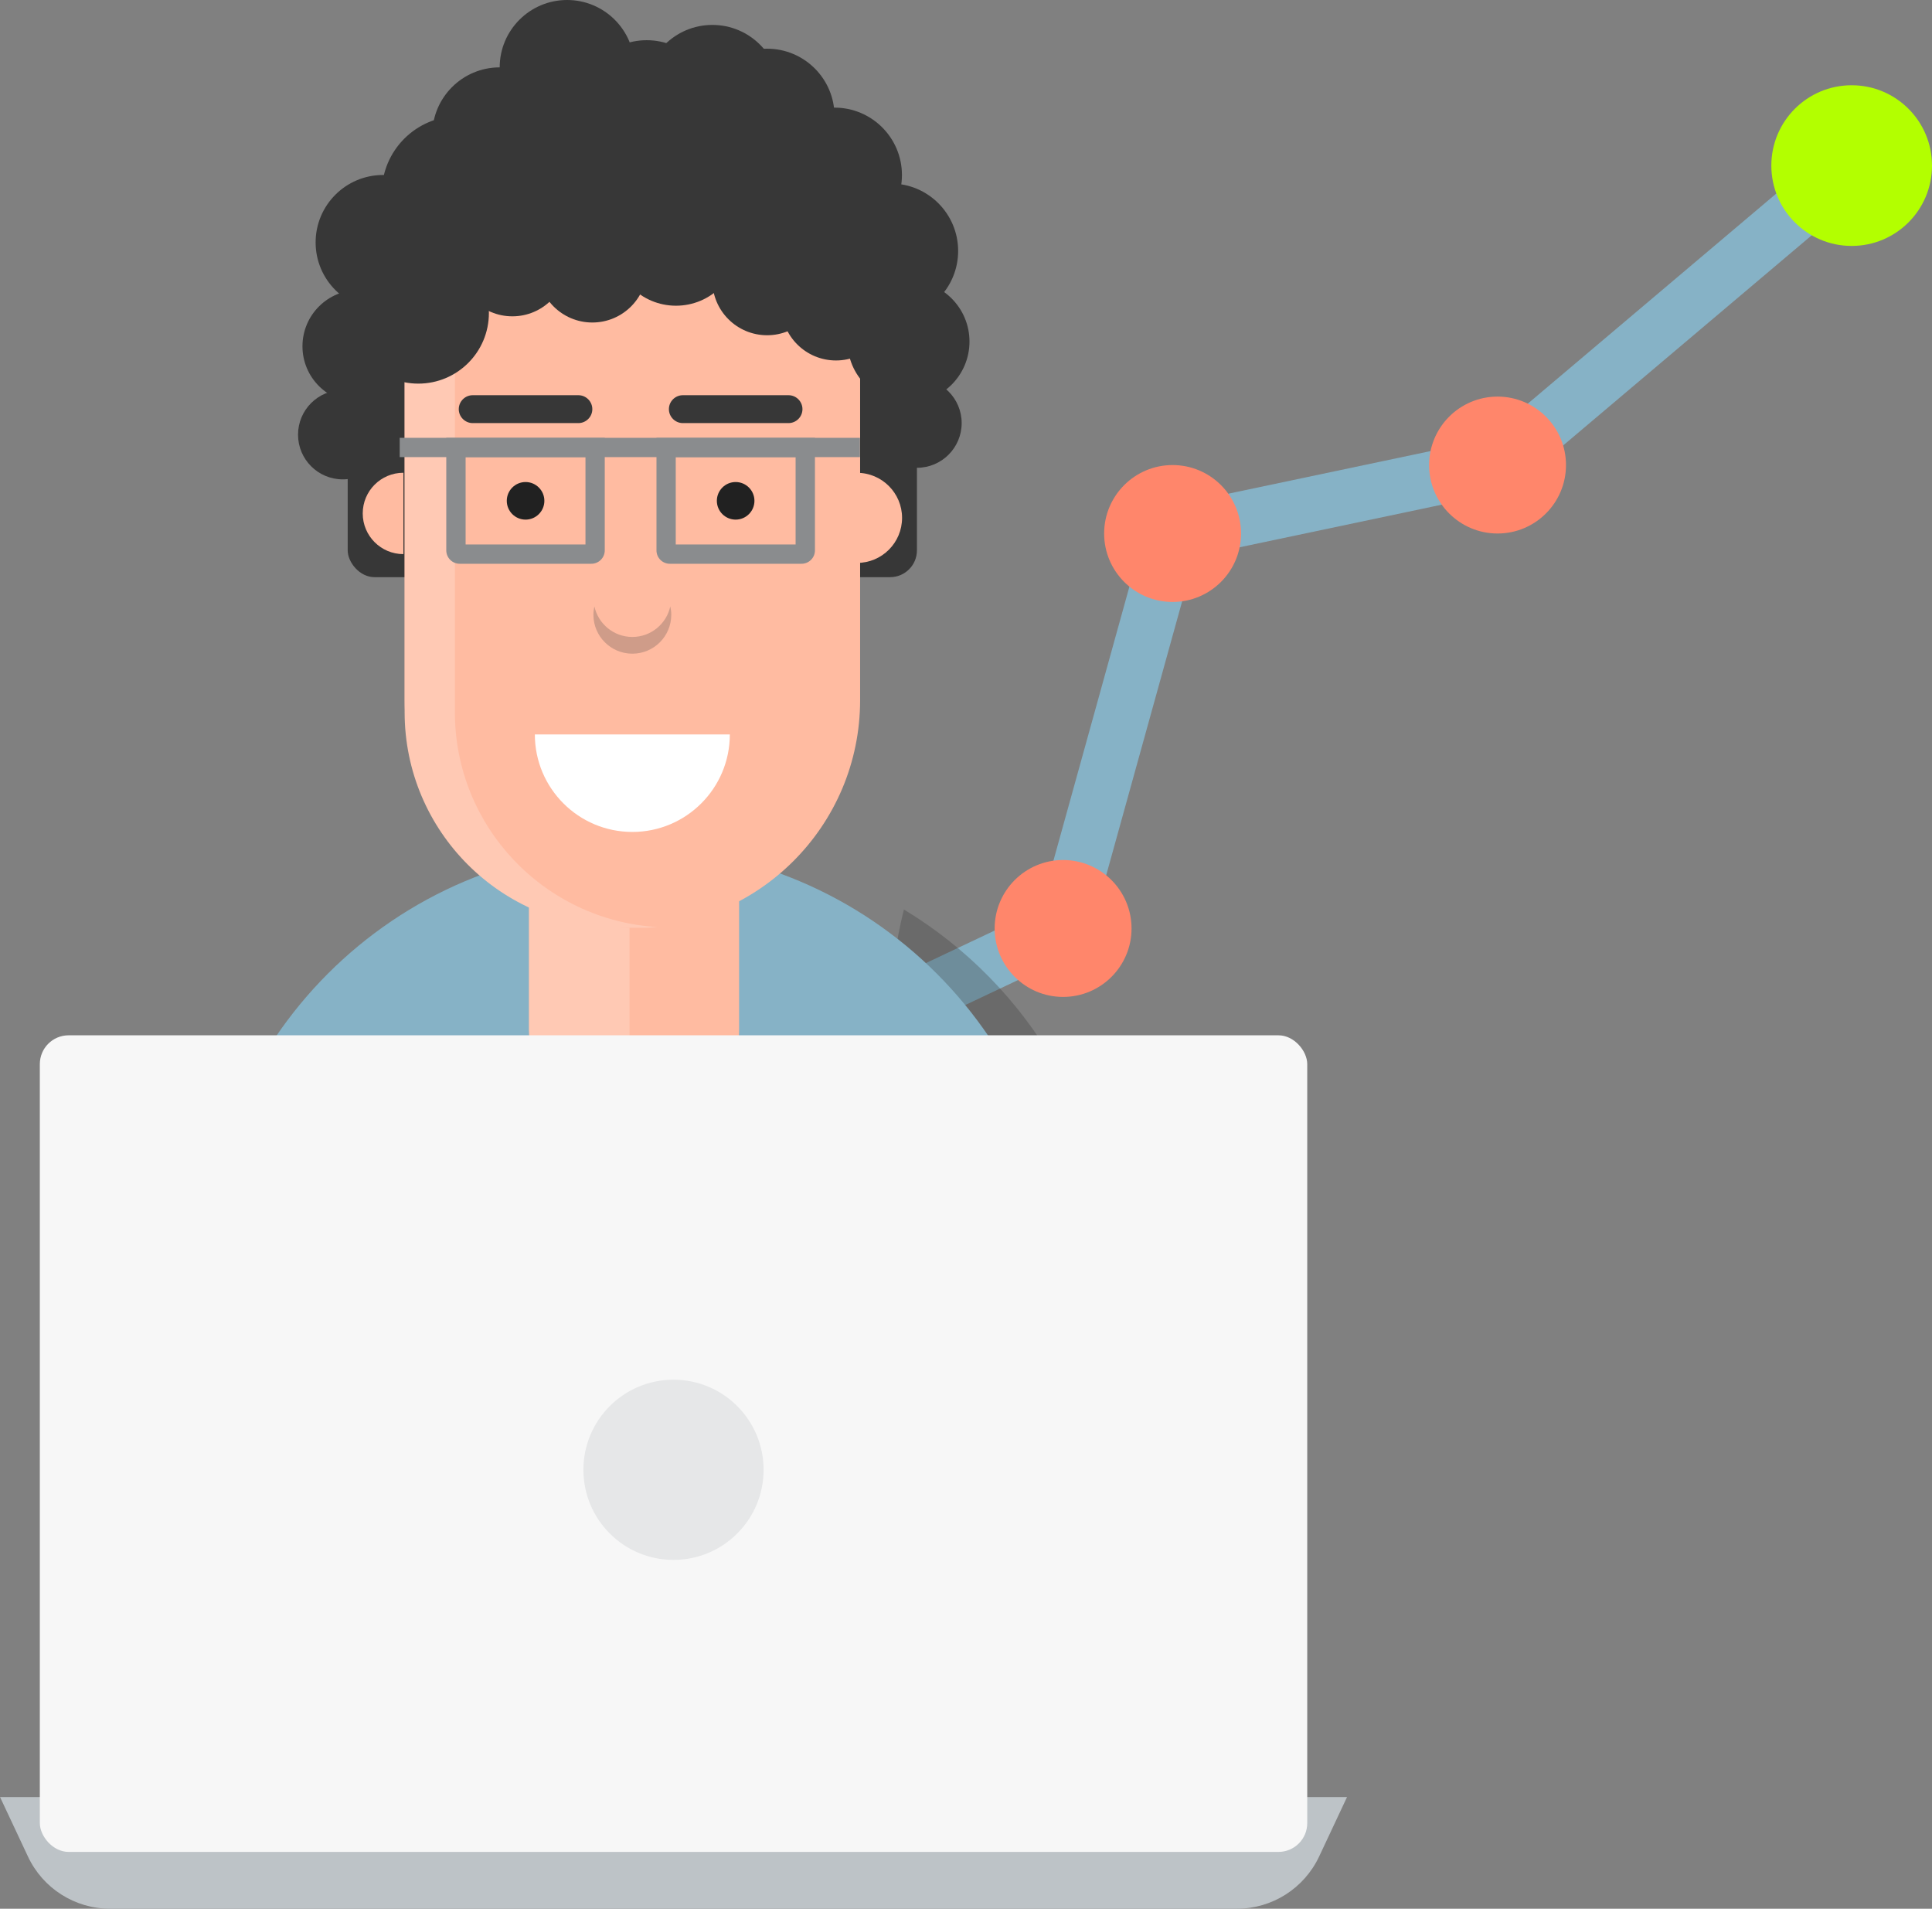 <?xml version="1.0" encoding="UTF-8"?> <svg xmlns="http://www.w3.org/2000/svg" id="Livello_1" viewBox="0 0 318.67 314.8"><rect x="0" y="0" width="318.67" height="314.8" fill="#808080" stroke="none"/><defs><style>.cls-1{fill:#f7f7f7;}.cls-2{fill:#005080;}.cls-3{fill:#e6e7e8;}.cls-4{fill:#fff;}.cls-5{fill:#ffc9b4;}.cls-6{fill:#ffbba1;}.cls-7{fill:#ff866b;}.cls-8{fill:#b3ff00;}.cls-9{fill:#8a8c8e;}.cls-10{fill:#bdc3c7;}.cls-11{fill:#cf9c89;}.cls-12{fill:#212121;}.cls-13{fill:#373737;}.cls-14{fill:#86b2c6;}.cls-15{opacity:.3;}</style></defs><g><rect class="cls-14" x="116.37" y="161.86" width="61.96" height="9.03" transform="translate(-57 79) rotate(-25.32)"></rect><rect class="cls-14" x="150.58" y="116.04" width="67.6" height="9.03" transform="translate(18.93 266.01) rotate(-74.5)"></rect><rect class="cls-14" x="192.83" y="77.82" width="54.77" height="9.03" transform="translate(-12.24 47.17) rotate(-11.9)"></rect><rect class="cls-14" x="237.97" y="47.49" width="76.49" height="9.03" transform="translate(31.7 190.62) rotate(-40.21)"></rect><path class="cls-2" d="M130.63,179.63c0,6.24-5.06,11.29-11.29,11.29s-11.29-5.06-11.29-11.29,5.06-11.29,11.29-11.29,11.29,5.06,11.29,11.29Z"></path><path class="cls-7" d="M186.64,153.13c0,6.24-5.06,11.29-11.29,11.29s-11.29-5.06-11.29-11.29,5.06-11.29,11.29-11.29,11.29,5.06,11.29,11.29Z"></path><circle class="cls-7" cx="193.41" cy="87.99" r="11.29"></circle><path class="cls-7" d="M258.3,76.7c0,6.24-5.06,11.29-11.29,11.29s-11.29-5.06-11.29-11.29,5.06-11.29,11.29-11.29,11.29,5.06,11.29,11.29Z"></path><path class="cls-8" d="M318.67,27.31c0,7.32-5.93,13.25-13.25,13.25s-13.25-5.93-13.25-13.25,5.93-13.25,13.25-13.25,13.25,5.93,13.25,13.25Z"></path></g><g class="cls-15"><path class="cls-13" d="M183.45,210.77c0-25.79-13.78-48.33-34.36-60.77-1.4,5.61-2.19,11.46-2.19,17.51v73.59h36.55v-30.33Z"></path></g><g><path class="cls-14" d="M175.29,241.1H33.3v-30.33c0-39.21,31.79-71,71-71h0c39.21,0,71,31.79,71,71v30.33Z"></path><path class="cls-6" d="M104.59,187.09h0c-9.57,0-17.33-7.76-17.33-17.33v-36.56h34.65v36.56c0,9.57-7.76,17.33-17.33,17.33Z"></path><path class="cls-5" d="M103.84,133.21h-16.57v36.56c0,9.31,7.36,16.89,16.57,17.29v-53.84Z"></path><rect class="cls-13" x="57.35" y="35.13" width="93.89" height="60.06" rx="4.42" ry="4.42"></rect><path class="cls-6" d="M104.3,153.01h0c-20.74,0-37.55-16.81-37.55-37.55V49.62c0-4.55,3.69-8.24,8.24-8.24h58.64c4.55,0,8.24,3.69,8.24,8.24V115.46c0,20.74-16.81,37.55-37.55,37.55Z"></path><path class="cls-5" d="M75.03,117.45V41.39h-.49c-4.31,0-7.8,3.49-7.8,7.8V117.45c0,19.64,15.92,35.56,35.56,35.56h3.99c.73,0,1.43-.07,2.15-.11-18.63-1.12-33.41-16.54-33.41-35.45Z"></path><path class="cls-6" d="M66.54,91.39c-3.7,0-6.71-3-6.71-6.71s3-6.71,6.71-6.71v13.42Z"></path><path class="cls-6" d="M141.36,92.84c4.11,0,7.43-3.33,7.43-7.43s-3.33-7.43-7.43-7.43v14.87Z"></path><path class="cls-13" d="M95.4,69.78h-17.43c-1.27,0-2.3-1.04-2.3-2.3h0c0-1.27,1.04-2.3,2.3-2.3h17.43c1.27,0,2.3,1.04,2.3,2.3h0c0,1.27-1.04,2.3-2.3,2.3Z"></path><path class="cls-13" d="M130.06,69.78h-17.43c-1.27,0-2.3-1.04-2.3-2.3h0c0-1.27,1.04-2.3,2.3-2.3h17.43c1.27,0,2.3,1.04,2.3,2.3h0c0,1.27-1.04,2.3-2.3,2.3Z"></path><path class="cls-12" d="M89.79,82.6c0,1.71-1.39,3.1-3.1,3.1s-3.1-1.39-3.1-3.1,1.39-3.1,3.1-3.1,3.1,1.39,3.1,3.1Z"></path><path class="cls-12" d="M124.44,82.6c0,1.71-1.39,3.1-3.1,3.1s-3.1-1.39-3.1-3.1,1.39-3.1,3.1-3.1,3.1,1.39,3.1,3.1Z"></path><path class="cls-11" d="M104.3,105.05c-3.07,0-5.63-2.16-6.26-5.04-.1,.45-.16,.91-.16,1.38,0,3.54,2.87,6.42,6.42,6.42s6.42-2.87,6.42-6.42c0-.48-.06-.94-.16-1.38-.63,2.88-3.19,5.04-6.26,5.04Z"></path><path class="cls-4" d="M120.38,121.13c0,8.88-7.2,16.08-16.08,16.08s-16.08-7.2-16.08-16.08h32.16Z"></path><path class="cls-9" d="M97.55,92.98h-21.73c-1.22,0-2.21-.99-2.21-2.21v-18.56h26.14v18.56c0,1.22-.99,2.21-2.21,2.21Zm-20.75-3.18h19.77v-14.4h-19.77v14.4Z"></path><path class="cls-9" d="M132.21,92.98h-21.73c-1.22,0-2.2-.99-2.2-2.21v-18.56h26.14v18.56c0,1.22-.99,2.21-2.21,2.21Zm-20.75-3.18h19.77v-14.4h-19.77v14.4Z"></path><rect class="cls-9" x="65.93" y="72.21" width="75.92" height="3.18"></rect><path class="cls-13" d="M80.64,51.63c0,6.43-5.21,11.64-11.64,11.64s-11.64-5.21-11.64-11.64,5.21-11.64,11.64-11.64,11.64,5.21,11.64,11.64Z"></path><path class="cls-13" d="M93.54,43.14c0,4.99-4.04,9.03-9.03,9.03s-9.03-4.04-9.03-9.03,4.04-9.03,9.03-9.03,9.03,4.04,9.03,9.03Z"></path><path class="cls-13" d="M106.73,44.16c0,4.99-4.04,9.03-9.03,9.03s-9.03-4.04-9.03-9.03,4.04-9.03,9.03-9.03,9.03,4.04,9.03,9.03Z"></path><circle class="cls-13" cx="111.5" cy="40.02" r="10.4"></circle><path class="cls-13" d="M135.56,46.26c0,4.99-4.04,9.03-9.03,9.03s-9.03-4.04-9.03-9.03,4.04-9.03,9.03-9.03,9.03,4.04,9.03,9.03Z"></path><path class="cls-13" d="M146.92,50.42c0,4.99-4.04,9.03-9.03,9.03s-9.03-4.04-9.03-9.03,4.04-9.03,9.03-9.03,9.03,4.04,9.03,9.03Z"></path><path class="cls-13" d="M106.67,30.27c0,6.14-4.98,11.12-11.12,11.12s-11.12-4.98-11.12-11.12,4.98-11.12,11.12-11.12,11.12,4.98,11.12,11.12Z"></path><path class="cls-13" d="M126.53,28.87c0,6.14-4.98,11.12-11.12,11.12s-11.12-4.98-11.12-11.12,4.98-11.12,11.12-11.12,11.12,4.98,11.12,11.12Z"></path><path class="cls-13" d="M117.79,17.75c0,6.14-4.98,11.12-11.12,11.12s-11.12-4.98-11.12-11.12,4.98-11.12,11.12-11.12,11.12,4.98,11.12,11.12Z"></path><path class="cls-13" d="M104.66,11.12c0,6.14-4.98,11.12-11.12,11.12s-11.12-4.98-11.12-11.12S87.4,0,93.54,0s11.12,4.98,11.12,11.12Z"></path><path class="cls-13" d="M93.54,22.23c0,6.14-4.98,11.12-11.12,11.12s-11.12-4.98-11.12-11.12,4.98-11.12,11.12-11.12,11.12,4.98,11.12,11.12Z"></path><path class="cls-13" d="M128.62,15.23c0,6.14-4.98,11.12-11.12,11.12s-11.12-4.98-11.12-11.12,4.98-11.12,11.12-11.12,11.12,4.98,11.12,11.12Z"></path><path class="cls-13" d="M137.65,19.15c0,6.14-4.98,11.12-11.12,11.12s-11.12-4.98-11.12-11.12,4.98-11.12,11.12-11.12,11.12,4.98,11.12,11.12Z"></path><path class="cls-13" d="M148.77,28.87c0,6.14-4.98,11.12-11.12,11.12s-11.12-4.98-11.12-11.12,4.98-11.12,11.12-11.12,11.12,4.98,11.12,11.12Z"></path><path class="cls-13" d="M158.04,41.39c0,6.14-4.98,11.12-11.12,11.12s-11.12-4.98-11.12-11.12,4.98-11.12,11.12-11.12,11.12,4.98,11.12,11.12Z"></path><path class="cls-13" d="M159.91,56.33c0,5.56-4.51,10.06-10.06,10.06s-10.06-4.51-10.06-10.06,4.51-10.06,10.06-10.06,10.06,4.51,10.06,10.06Z"></path><path class="cls-13" d="M142.61,33.57c0,5.47-4.44,9.91-9.91,9.91s-9.91-4.43-9.91-9.91,4.44-9.91,9.91-9.91,9.91,4.43,9.91,9.91Z"></path><path class="cls-13" d="M88.37,31.85c0,7.01-5.68,12.7-12.7,12.7s-12.7-5.68-12.7-12.7,5.68-12.7,12.7-12.7,12.7,5.68,12.7,12.7Z"></path><path class="cls-13" d="M74.3,39.98c0,6.14-4.98,11.12-11.12,11.12s-11.12-4.98-11.12-11.12,4.98-11.12,11.12-11.12,11.12,4.98,11.12,11.12Z"></path><path class="cls-13" d="M68.47,57.11c0,5.13-4.16,9.29-9.29,9.29s-9.29-4.16-9.29-9.29,4.16-9.29,9.29-9.29,9.29,4.16,9.29,9.29Z"></path><path class="cls-13" d="M63.9,71.69c0,4.07-3.3,7.37-7.37,7.37s-7.37-3.3-7.37-7.37,3.3-7.37,7.37-7.37,7.37,3.3,7.37,7.37Z"></path><path class="cls-13" d="M158.62,69.78c0,4.07-3.3,7.37-7.37,7.37s-7.37-3.3-7.37-7.37,3.3-7.37,7.37-7.37,7.37,3.3,7.37,7.37Z"></path></g><g><path class="cls-10" d="M204.03,314.8H18.16c-5.8,0-11.09-3.35-13.55-8.61l-4.6-9.8H222.18l-4.6,9.8c-2.47,5.25-7.75,8.61-13.55,8.61Z"></path><rect class="cls-1" x="6.57" y="170.75" width="209.05" height="134.68" rx="4.75" ry="4.75"></rect><path class="cls-3" d="M125.95,242.41c0,8.21-6.65,14.86-14.86,14.86s-14.86-6.65-14.86-14.86,6.65-14.86,14.86-14.86,14.86,6.65,14.86,14.86Z"></path></g></svg> 